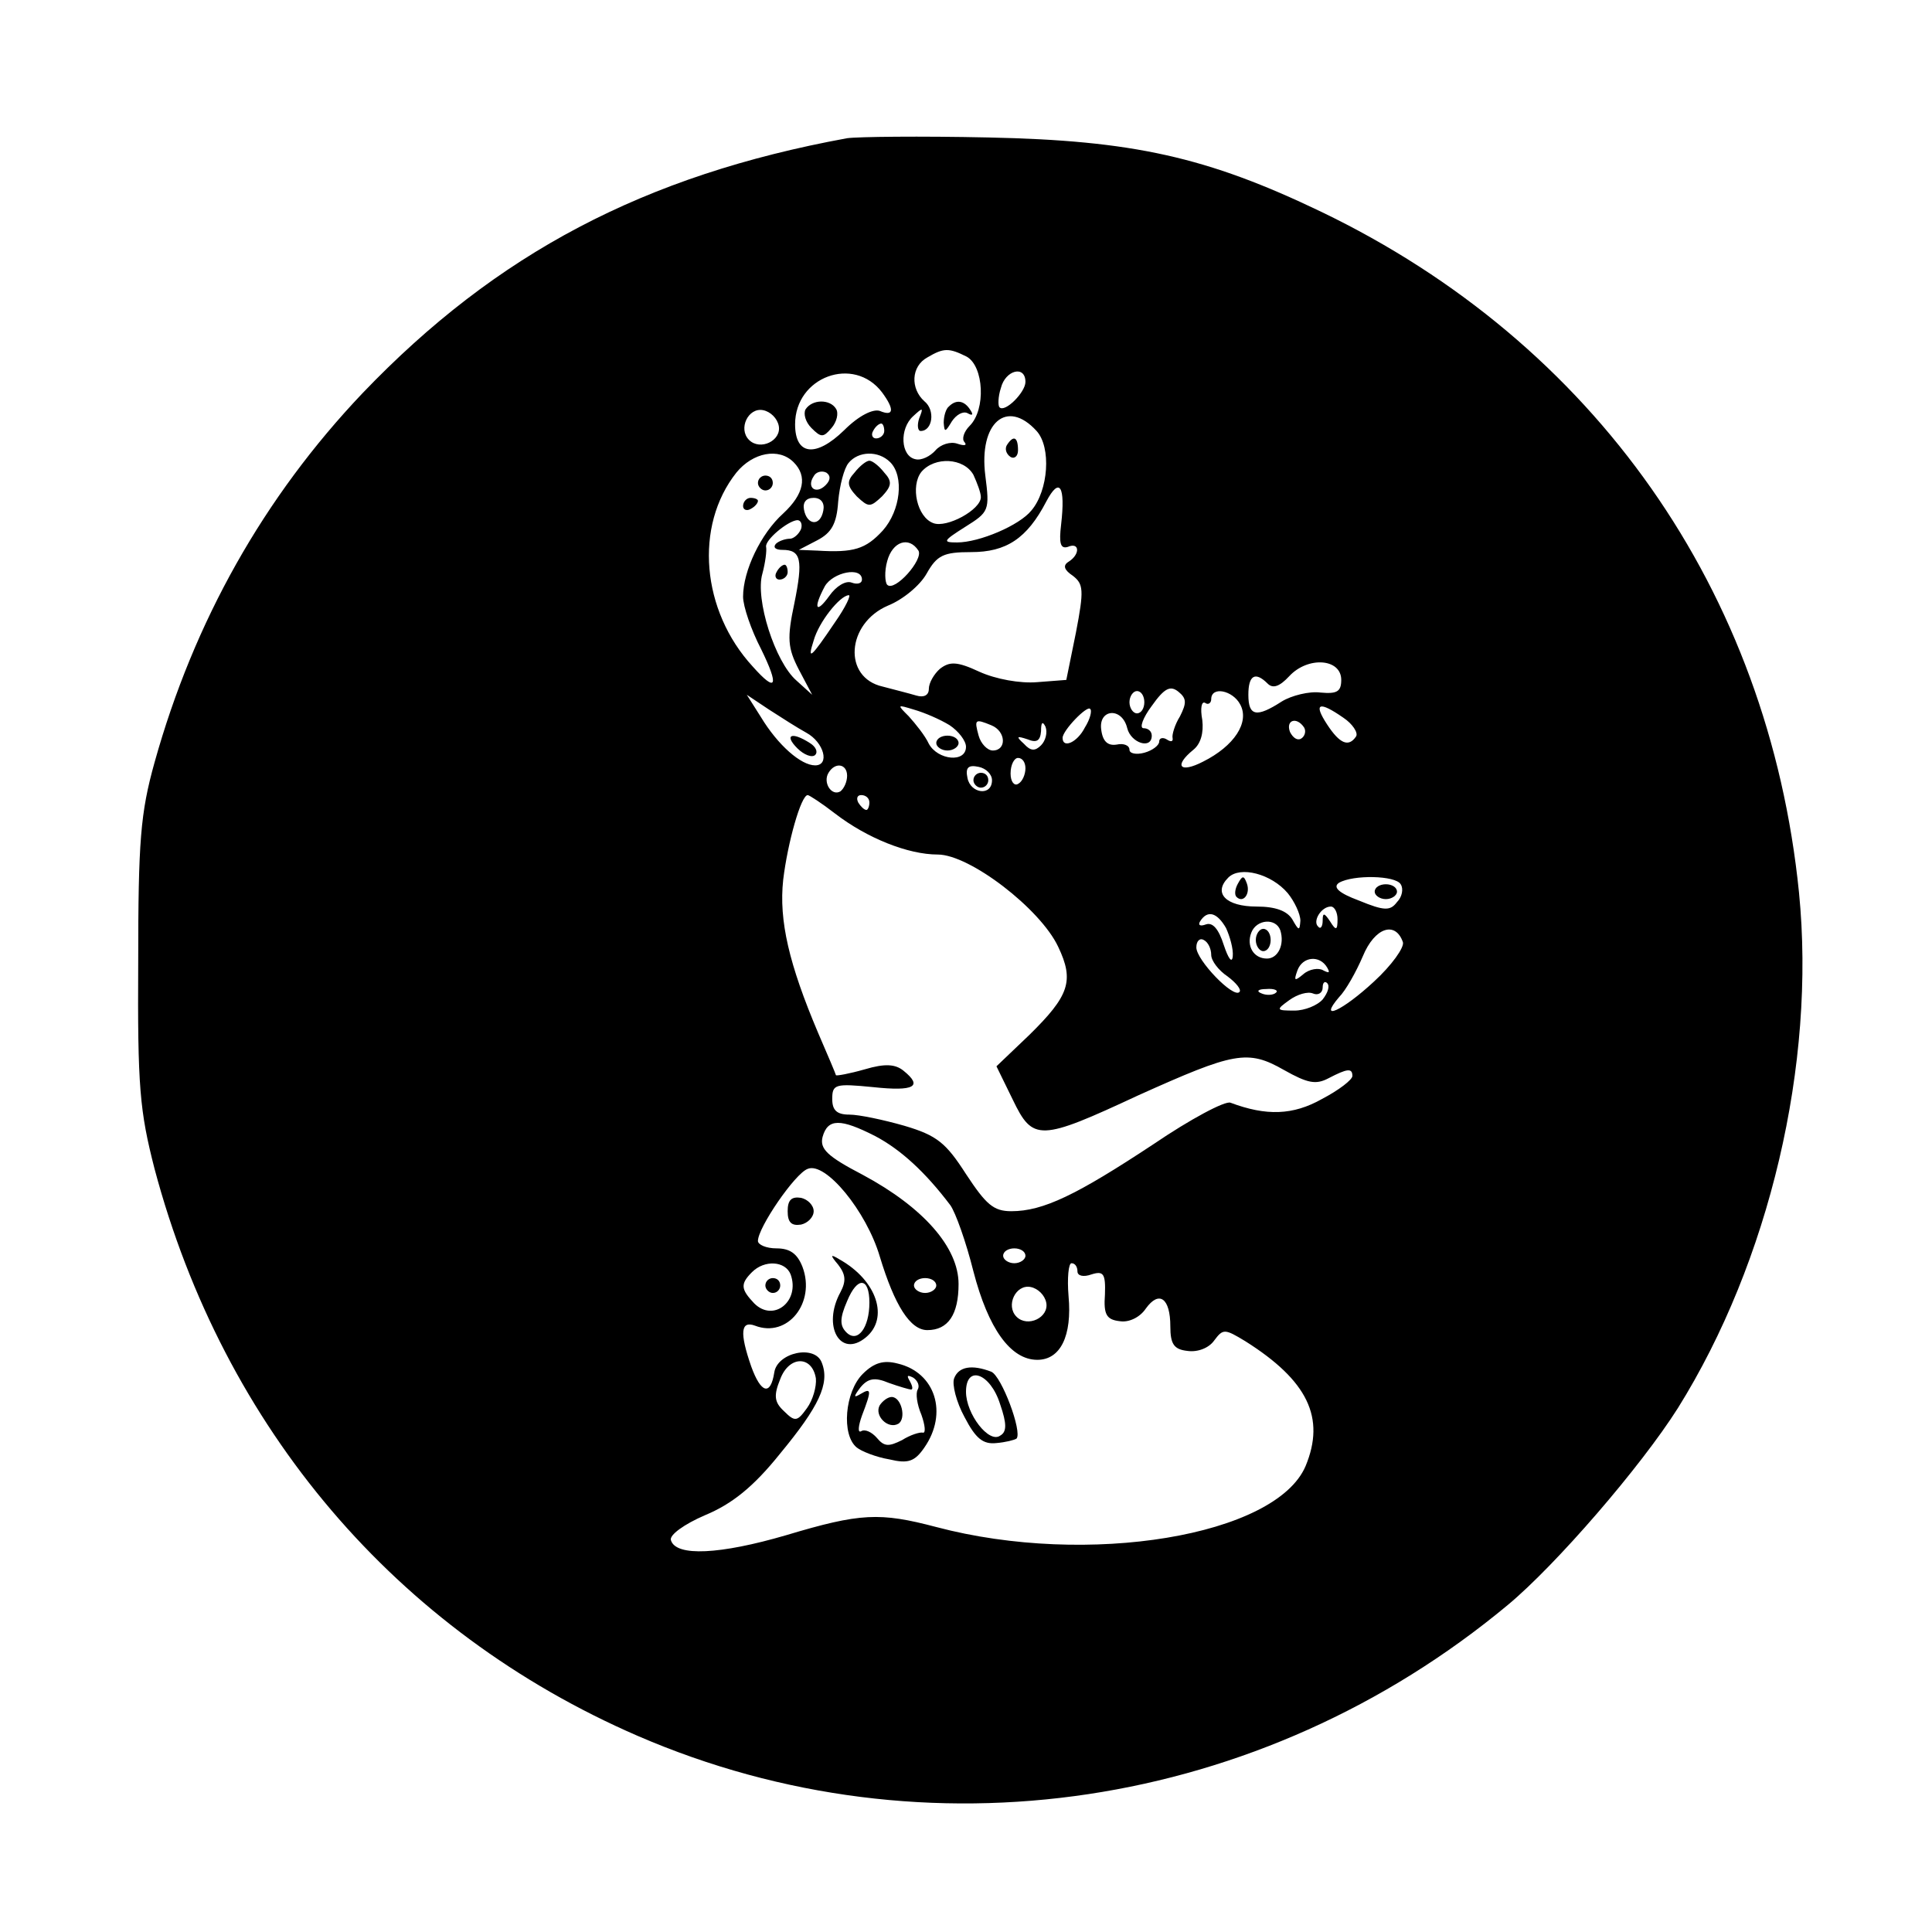 <?xml version="1.0" standalone="no"?>
<!DOCTYPE svg PUBLIC "-//W3C//DTD SVG 20010904//EN"
 "http://www.w3.org/TR/2001/REC-SVG-20010904/DTD/svg10.dtd">
<svg version="1.0" xmlns="http://www.w3.org/2000/svg"
 width="260pt" height="260pt" viewBox="0 0 260 260"
 preserveAspectRatio="xMidYMid meet">
<g transform="translate(0,260) scale(0.1,-0.1)"
fill="#000000" stroke="none">
<path d="M1140 2414 c-273 -50 -472 -155 -652 -343 -133 -140 -227 -307 -280
-497 -19 -68 -22 -106 -22 -269 -1 -168 2 -200 22 -278 93 -349 325 -622 650
-763 388 -168 839 -100 1171 176 65 54 179 186 229 265 123 197 186 463 163
694 -41 406 -275 739 -643 916 -154 74 -254 96 -448 100 -91 2 -176 1 -190 -1z
m161 -294 c23 -13 26 -71 4 -93 -8 -8 -11 -18 -7 -22 4 -5 -1 -5 -10 -2 -9 3
-22 -1 -29 -9 -7 -8 -19 -14 -27 -12 -20 4 -22 41 -3 58 13 12 14 12 8 -3 -3
-9 -2 -17 2 -17 16 0 20 28 5 40 -19 17 -18 47 4 59 22 13 29 13 53 1z m-114
-48 c17 -23 16 -33 -3 -25 -9 3 -28 -6 -48 -26 -38 -37 -66 -34 -66 8 0 64 79
93 117 43z m193 14 c0 -14 -28 -42 -35 -34 -2 2 -2 14 2 26 6 24 33 31 33 8z
m-332 -59 c4 -20 -25 -34 -40 -19 -15 15 -1 44 19 40 10 -2 19 -11 21 -21z
m347 -7 c20 -22 16 -80 -7 -107 -16 -20 -70 -43 -100 -43 -20 0 -19 2 11 21
32 20 33 22 27 69 -9 71 29 104 69 60z m-205 0 c0 -5 -5 -10 -11 -10 -5 0 -7
5 -4 10 3 6 8 10 11 10 2 0 4 -4 4 -10z m-122 -42 c19 -19 14 -43 -14 -69 -30
-27 -54 -77 -54 -112 0 -13 11 -45 24 -70 25 -51 21 -60 -11 -24 -69 75 -79
189 -22 261 22 27 57 34 77 14z m130 0 c19 -19 14 -65 -10 -92 -23 -25 -39
-30 -88 -27 l-25 1 25 13 c19 10 26 22 28 52 2 22 8 45 14 52 13 16 40 17 56
1z m112 -17 c5 -11 10 -24 10 -30 0 -17 -46 -42 -64 -35 -22 8 -31 50 -16 69
18 21 57 19 70 -4z m-199 -14 c-13 -13 -26 -3 -16 12 3 6 11 8 17 5 6 -4 6
-10 -1 -17z m317 -53 c-3 -25 -1 -33 9 -30 16 7 17 -10 1 -20 -8 -5 -6 -11 6
-19 14 -11 15 -19 4 -76 l-13 -64 -39 -3 c-23 -2 -56 4 -78 14 -30 14 -40 14
-53 4 -8 -7 -15 -19 -15 -27 0 -9 -7 -12 -17 -9 -10 3 -30 8 -45 12 -54 12
-49 85 7 109 20 8 43 27 52 43 14 25 23 29 60 29 47 0 75 18 101 68 18 34 26
21 20 -31z m-320 19 c-4 -22 -22 -20 -26 1 -2 10 3 16 13 16 10 0 15 -7 13
-17z m-30 -25 c-3 -7 -10 -13 -15 -13 -6 0 -15 -3 -19 -7 -4 -5 0 -8 9 -8 25
0 28 -13 16 -72 -10 -47 -9 -60 6 -89 l18 -34 -21 19 c-29 25 -56 110 -46 144
4 15 6 31 5 36 -2 9 29 35 42 36 5 0 7 -6 5 -12z m158 -29 c7 -12 -32 -56 -42
-46 -3 3 -4 18 0 32 7 26 29 34 42 14z m-76 -39 c0 -5 -6 -7 -14 -4 -8 3 -21
-5 -30 -18 -18 -25 -22 -17 -6 13 11 19 50 27 50 9z m-36 -57 c-33 -49 -38
-53 -29 -25 7 25 35 60 47 61 4 1 -4 -16 -18 -36z m681 -78 c0 -16 -6 -19 -28
-17 -15 2 -39 -4 -52 -12 -34 -22 -45 -20 -45 9 0 26 9 32 26 15 7 -7 16 -4
29 10 25 27 70 24 70 -5z m-217 -49 c-7 -11 -11 -25 -10 -29 1 -5 -2 -6 -8 -2
-5 3 -10 2 -10 -3 0 -5 -9 -12 -20 -15 -11 -3 -20 -1 -20 4 0 6 -8 9 -17 7
-12 -2 -19 4 -21 20 -4 28 28 31 35 2 5 -20 33 -29 33 -10 0 6 -5 10 -11 10
-6 0 -1 14 11 30 17 24 25 28 36 19 11 -9 11 -15 2 -33z m-48 19 c0 -8 -4 -15
-10 -15 -5 0 -10 7 -10 15 0 8 5 15 10 15 6 0 10 -7 10 -15z m129 -3 c13 -24
-8 -56 -50 -77 -31 -16 -40 -6 -13 16 10 8 14 23 12 40 -3 16 -1 26 4 23 4 -3
8 0 8 5 0 18 29 12 39 -7z m-584 -38 c24 -13 32 -44 12 -44 -19 0 -50 27 -73
65 l-19 30 30 -20 c17 -11 39 -25 50 -31z m193 10 c12 -8 22 -21 22 -29 0 -22
-38 -18 -50 4 -5 11 -18 27 -27 37 -16 16 -16 16 7 9 14 -4 35 -13 48 -21z
m182 -3 c-10 -20 -30 -29 -30 -14 0 10 33 44 37 39 3 -2 0 -14 -7 -25z m348
13 c12 -8 20 -20 17 -25 -10 -15 -22 -10 -39 16 -19 29 -11 32 22 9z m-474
-10 c20 -8 21 -34 2 -34 -7 0 -16 9 -19 20 -6 22 -5 23 17 14z m67 -27 c-8 -8
-14 -8 -23 2 -11 10 -10 11 5 6 12 -5 17 -2 18 11 0 12 2 14 6 6 3 -8 0 -19
-6 -25z m354 24 c3 -5 1 -12 -4 -15 -5 -3 -11 1 -15 9 -6 16 9 21 19 6z m-375
-55 c0 -8 -4 -18 -10 -21 -5 -3 -10 3 -10 14 0 12 5 21 10 21 6 0 10 -6 10
-14z m-240 -10 c0 -8 -4 -17 -9 -21 -12 -7 -24 12 -16 25 9 15 25 12 25 -4z
m195 -6 c0 -22 -29 -18 -33 3 -3 14 1 18 15 15 10 -2 18 -10 18 -18z m-211
-45 c43 -33 98 -55 138 -55 43 0 138 -73 162 -124 22 -46 15 -66 -39 -119
l-44 -42 22 -45 c27 -56 36 -56 169 6 129 58 147 62 196 34 32 -18 43 -20 60
-11 25 13 32 14 32 3 0 -5 -18 -19 -41 -31 -39 -22 -75 -23 -123 -5 -7 3 -54
-22 -104 -56 -103 -68 -148 -90 -191 -90 -24 0 -34 9 -61 50 -27 42 -39 52
-83 65 -28 8 -61 15 -74 15 -17 0 -23 6 -23 21 0 20 4 21 55 16 56 -6 67 1 41
22 -11 9 -25 10 -52 2 -21 -6 -38 -9 -39 -8 0 1 -11 27 -24 57 -39 92 -53 151
-47 206 6 50 24 114 33 114 2 0 19 -11 37 -25z m46 15 c0 -5 -2 -10 -4 -10 -3
0 -8 5 -11 10 -3 6 -1 10 4 10 6 0 11 -4 11 -10z m563 -122 c9 -11 17 -28 17
-37 -1 -14 -2 -14 -11 2 -7 11 -22 17 -48 17 -41 0 -59 18 -38 39 16 16 58 5
80 -21z m152 12 c4 -6 2 -17 -5 -24 -9 -12 -17 -12 -51 2 -27 10 -36 18 -27
24 19 11 76 10 83 -2z m-85 -47 c0 -15 -2 -16 -10 -3 -8 12 -10 12 -10 1 0 -8
-3 -12 -6 -8 -8 7 4 27 17 27 5 0 9 -8 9 -17z m-150 -12 c5 -11 10 -28 9 -38
-1 -10 -6 -3 -12 15 -7 22 -15 31 -24 28 -8 -3 -11 -1 -8 4 10 16 23 12 35 -9z
m73 -3 c6 -19 -3 -38 -18 -38 -18 0 -28 17 -21 35 7 18 33 20 39 3z m165 -16
c2 -7 -15 -31 -39 -53 -42 -39 -76 -55 -47 -21 9 9 23 34 32 55 16 39 44 48
54 19z m-258 -17 c0 -8 10 -21 22 -29 12 -9 19 -18 16 -21 -8 -9 -58 43 -58
60 0 9 5 13 10 10 6 -3 10 -12 10 -20z m156 -17 c4 -7 3 -8 -5 -4 -6 4 -19 2
-27 -5 -12 -10 -13 -9 -8 5 7 19 30 21 40 4z m-6 -43 c-7 -8 -24 -15 -38 -15
-25 0 -25 1 -7 14 11 8 25 12 32 9 7 -3 13 1 13 8 0 7 3 9 6 6 4 -4 1 -13 -6
-22z m-63 9 c-3 -3 -12 -4 -19 -1 -8 3 -5 6 6 6 11 1 17 -2 13 -5z m-539 -193
c34 -18 67 -48 101 -93 7 -10 21 -49 31 -89 20 -77 50 -119 86 -119 31 0 47
32 42 86 -2 24 0 44 4 44 5 0 8 -5 8 -11 0 -6 8 -8 19 -4 16 5 19 1 18 -27 -2
-27 2 -34 20 -36 12 -2 27 5 35 17 18 25 33 14 33 -24 0 -24 5 -31 23 -33 14
-2 29 4 36 14 12 16 14 16 42 -1 84 -53 108 -103 81 -168 -40 -94 -293 -136
-497 -82 -76 20 -102 19 -202 -11 -89 -26 -148 -29 -155 -7 -3 7 18 22 46 34
36 15 65 38 101 83 52 63 67 94 56 122 -9 25 -60 14 -64 -13 -5 -32 -18 -28
-31 8 -16 46 -14 62 5 55 44 -17 82 31 64 79 -7 18 -17 25 -35 25 -14 0 -25 5
-25 10 0 18 50 91 67 97 24 10 79 -57 97 -118 20 -66 41 -99 64 -99 28 0 42
21 42 62 0 49 -47 103 -129 147 -48 25 -58 35 -54 51 7 25 24 25 71 1z m202
-161 c0 -5 -7 -10 -15 -10 -8 0 -15 5 -15 10 0 6 7 10 15 10 8 0 15 -4 15 -10z
m-316 -25 c13 -36 -23 -65 -49 -39 -18 19 -19 26 -3 42 17 17 45 15 52 -3z
m196 -15 c0 -5 -7 -10 -15 -10 -8 0 -15 5 -15 10 0 6 7 10 15 10 8 0 15 -4 15
-10z m148 -23 c4 -20 -25 -34 -40 -19 -15 15 -1 44 19 40 10 -2 19 -11 21 -21z
m-310 -102 c1 -11 -4 -29 -12 -40 -13 -18 -16 -19 -31 -4 -13 12 -14 21 -5 43
12 32 43 32 48 1z"/>
<path d="M1277 2053 c-4 -3 -7 -13 -7 -22 1 -13 2 -13 11 2 6 9 15 14 21 11 7
-4 8 -2 4 4 -8 13 -19 15 -29 5z"/>
<path d="M1084 2049 c-3 -6 0 -17 8 -25 13 -13 16 -13 27 0 7 8 10 20 6 26 -8
13 -32 13 -41 -1z"/>
<path d="M1355 2001 c-3 -5 -1 -12 5 -16 5 -3 10 1 10 9 0 18 -6 21 -15 7z"/>
<path d="M1020 1950 c0 -5 5 -10 10 -10 6 0 10 5 10 10 0 6 -4 10 -10 10 -5 0
-10 -4 -10 -10z"/>
<path d="M1000 1919 c0 -5 5 -7 10 -4 6 3 10 8 10 11 0 2 -4 4 -10 4 -5 0 -10
-5 -10 -11z"/>
<path d="M1150 1964 c-11 -12 -10 -18 3 -32 16 -15 18 -15 34 0 13 14 14 20 3
32 -7 9 -16 16 -20 16 -4 0 -13 -7 -20 -16z"/>
<path d="M1045 1830 c-3 -5 -1 -10 4 -10 6 0 11 5 11 10 0 6 -2 10 -4 10 -3 0
-8 -4 -11 -10z"/>
<path d="M1073 1593 c9 -9 20 -13 24 -9 4 4 1 11 -7 16 -25 16 -35 11 -17 -7z"/>
<path d="M1260 1600 c0 -5 7 -10 15 -10 8 0 15 5 15 10 0 6 -7 10 -15 10 -8 0
-15 -4 -15 -10z"/>
<path d="M1310 1550 c0 -5 5 -10 10 -10 6 0 10 5 10 10 0 6 -4 10 -10 10 -5 0
-10 -4 -10 -10z"/>
<path d="M1666 1411 c-4 -7 -5 -15 -2 -18 9 -9 19 4 14 18 -4 11 -6 11 -12 0z"/>
<path d="M1850 1400 c0 -5 7 -10 15 -10 8 0 15 5 15 10 0 6 -7 10 -15 10 -8 0
-15 -4 -15 -10z"/>
<path d="M1690 1335 c0 -8 5 -15 10 -15 6 0 10 7 10 15 0 8 -4 15 -10 15 -5 0
-10 -7 -10 -15z"/>
<path d="M1060 970 c0 -15 5 -20 18 -18 9 2 17 10 17 18 0 8 -8 16 -17 18 -13
2 -18 -3 -18 -18z"/>
<path d="M1128 898 c10 -13 11 -22 3 -37 -25 -46 0 -89 34 -61 32 26 15 77
-35 105 -13 8 -13 6 -2 -7z m42 -51 c0 -34 -16 -55 -31 -40 -9 9 -9 19 1 42
14 34 30 32 30 -2z"/>
<path d="M1161 751 c-24 -24 -29 -82 -8 -99 6 -5 26 -13 44 -16 25 -6 34 -3
47 16 32 46 15 101 -36 113 -19 5 -32 1 -47 -14z m65 -21 c3 0 2 5 -2 12 -4 7
-3 8 5 4 6 -4 9 -11 6 -16 -3 -5 -1 -20 5 -34 5 -14 6 -25 2 -24 -4 1 -17 -3
-28 -10 -18 -9 -24 -9 -34 3 -7 8 -16 12 -21 9 -5 -3 -4 7 1 21 13 34 13 38
-2 29 -10 -6 -9 -3 0 9 10 12 19 14 38 6 14 -5 28 -9 30 -9z"/>
<path d="M1184 709 c-8 -14 11 -33 25 -25 11 7 4 36 -9 36 -5 0 -12 -5 -16
-11z"/>
<path d="M1284 745 c-3 -8 3 -32 14 -52 15 -29 25 -37 43 -35 12 1 24 4 27 6
8 9 -20 84 -34 90 -26 10 -44 7 -50 -9z m62 -35 c9 -26 9 -37 0 -42 -15 -11
-46 29 -46 59 0 37 33 25 46 -17z"/>
<path d="M1030 870 c0 -5 5 -10 10 -10 6 0 10 5 10 10 0 6 -4 10 -10 10 -5 0
-10 -4 -10 -10z"/>
</g>
</svg>
